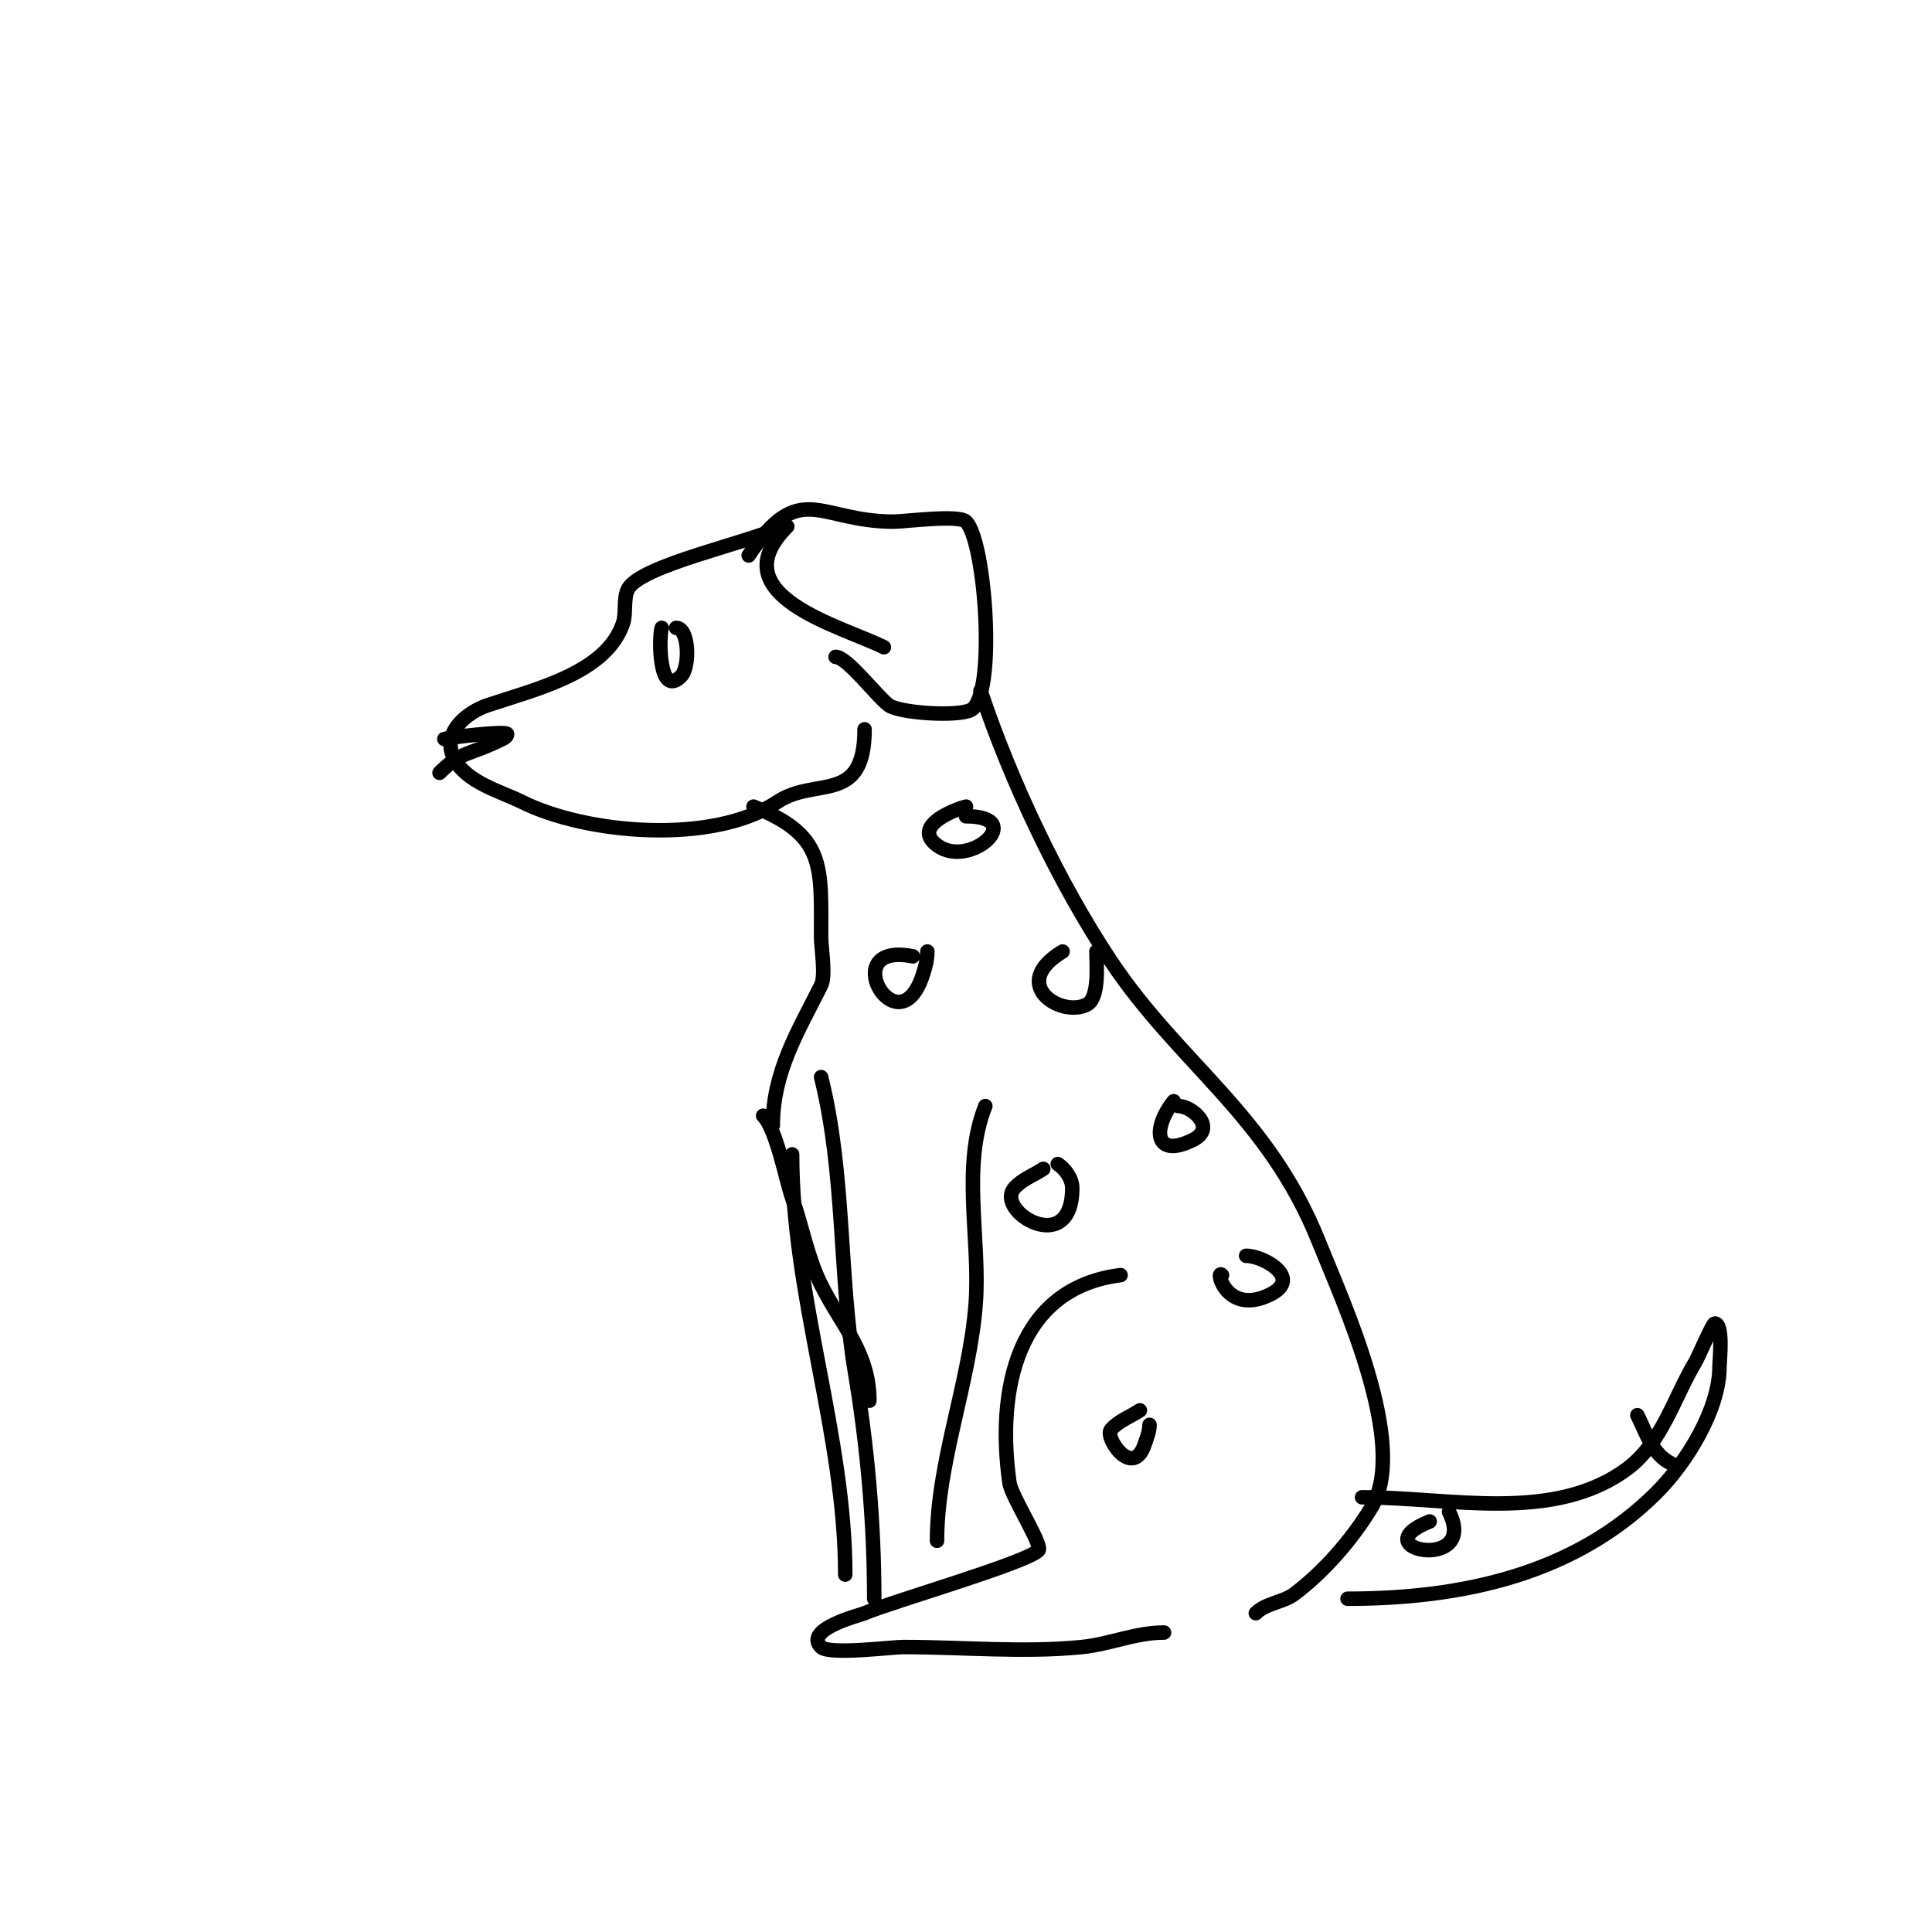 <svg viewBox='0 0 400 400' version='1.1' xmlns='http://www.w3.org/2000/svg' xmlns:xlink='http://www.w3.org/1999/xlink'><g fill='none' stroke='#000000' stroke-width='3' stroke-linecap='round' stroke-linejoin='round'><path d='M155,115c10.668,-16.001 14.415,-7 30,-7c2.313,0 13.506,-1.494 15,0c4.089,4.089 6.342,36.329 1,39c-2.85,1.425 -14.837,0.622 -17,-1c-2.539,-1.904 -8.599,-10 -11,-10'/><path d='M162,109c-6.537,3.268 -29.523,8.046 -32,13c-0.975,1.95 -0.32,4.96 -1,7c-3.421,10.263 -17.85,13.617 -28,17c-4.236,1.412 -9.683,5.633 -7,11c2.508,5.015 9.768,6.884 14,9c13.346,6.673 39.536,8.976 53,0c7.849,-5.233 18,0.735 18,-15'/><path d='M156,167c14.904,5.962 14,12.214 14,27c0,2.18 1.001,7.999 0,10c-4.688,9.376 -10,17.887 -10,29'/><path d='M203,143c6.263,18.788 16.342,40.012 27,56c14.164,21.246 32.584,31.959 43,58c4.854,12.135 18.772,42.046 11,55c-4.122,6.87 -10.108,13.581 -16,18c-2.385,1.789 -5.892,1.892 -8,4'/><path d='M232,264c-21.596,2.699 -25.71,24.032 -23,43c0.411,2.875 7.002,12.998 6,14c-2.598,2.598 -30.501,10.643 -36,13c-1.033,0.443 -12.688,3.312 -9,7c1.665,1.665 14.62,0 17,0c12.123,0 24.95,1.205 37,0c5.817,-0.582 11.089,-3 17,-3'/><path d='M282,310c18.312,0 39.784,5.412 55,-6c7.101,-5.326 9.633,-14.721 14,-22c0.525,-0.875 3.594,-8 4,-8c1.868,0 1,7.838 1,9c0,8.814 -6.839,19.839 -13,26c-16.936,16.936 -40.269,22 -64,22'/><path d='M170,223c4.993,19.974 3.661,40.964 7,61c2.57,15.421 4,31.179 4,47'/><path d='M204,229c-5.009,12.524 -0.977,27.706 -2,41c-1.258,16.357 -8,32.829 -8,49'/><path d='M158,231c2.752,2.752 4.738,13.425 6,17c2.105,5.964 3.172,12.343 6,18c4.159,8.318 10,14.083 10,24'/><path d='M164,239c0,29.395 11,58.206 11,87'/><path d='M137,130c-0.589,1.766 -0.706,14.706 4,10c1.874,-1.874 1.692,-10 -1,-10'/><path d='M92,153c0.976,-0.325 13,-1.779 13,-1c0,0.471 -0.578,0.789 -1,1c-7.023,3.512 -8.344,2.344 -13,7'/><path d='M200,167c-0.808,0.135 -11.728,3.704 -6,8c6.772,5.079 18.913,-6 6,-6'/><path d='M189,198c-16.162,-3.232 -3.148,19.443 2,4c0.537,-1.612 1,-3.3 1,-5'/><path d='M220,197c-11.183,6.71 -0.442,13.721 5,11c2.694,-1.347 2,-8.505 2,-11'/><path d='M243,228c-4.473,5.592 -4.041,12.021 4,8c4.959,-2.48 -0.176,-7 -3,-7'/><path d='M216,242c-2,1.333 -4.436,2.175 -6,4c-4.103,4.787 12,14.53 12,0c0,-1.944 -1.383,-3.922 -3,-5'/><path d='M163,109c-14.28,14.28 11.252,20.626 20,25'/><path d='M253,264c-1.517,-1.517 0.839,8.581 10,4c6.742,-3.371 -1.388,-8 -5,-8'/><path d='M236,292c-2,1.333 -4.436,2.175 -6,4c-1.365,1.592 4.541,10.376 7,3c0.435,-1.304 1,-2.626 1,-4'/><path d='M339,293c1.917,3.834 3.059,8.029 7,10'/><path d='M296,315c-14.452,5.781 10.313,10.626 4,-2'/></g>
</svg>